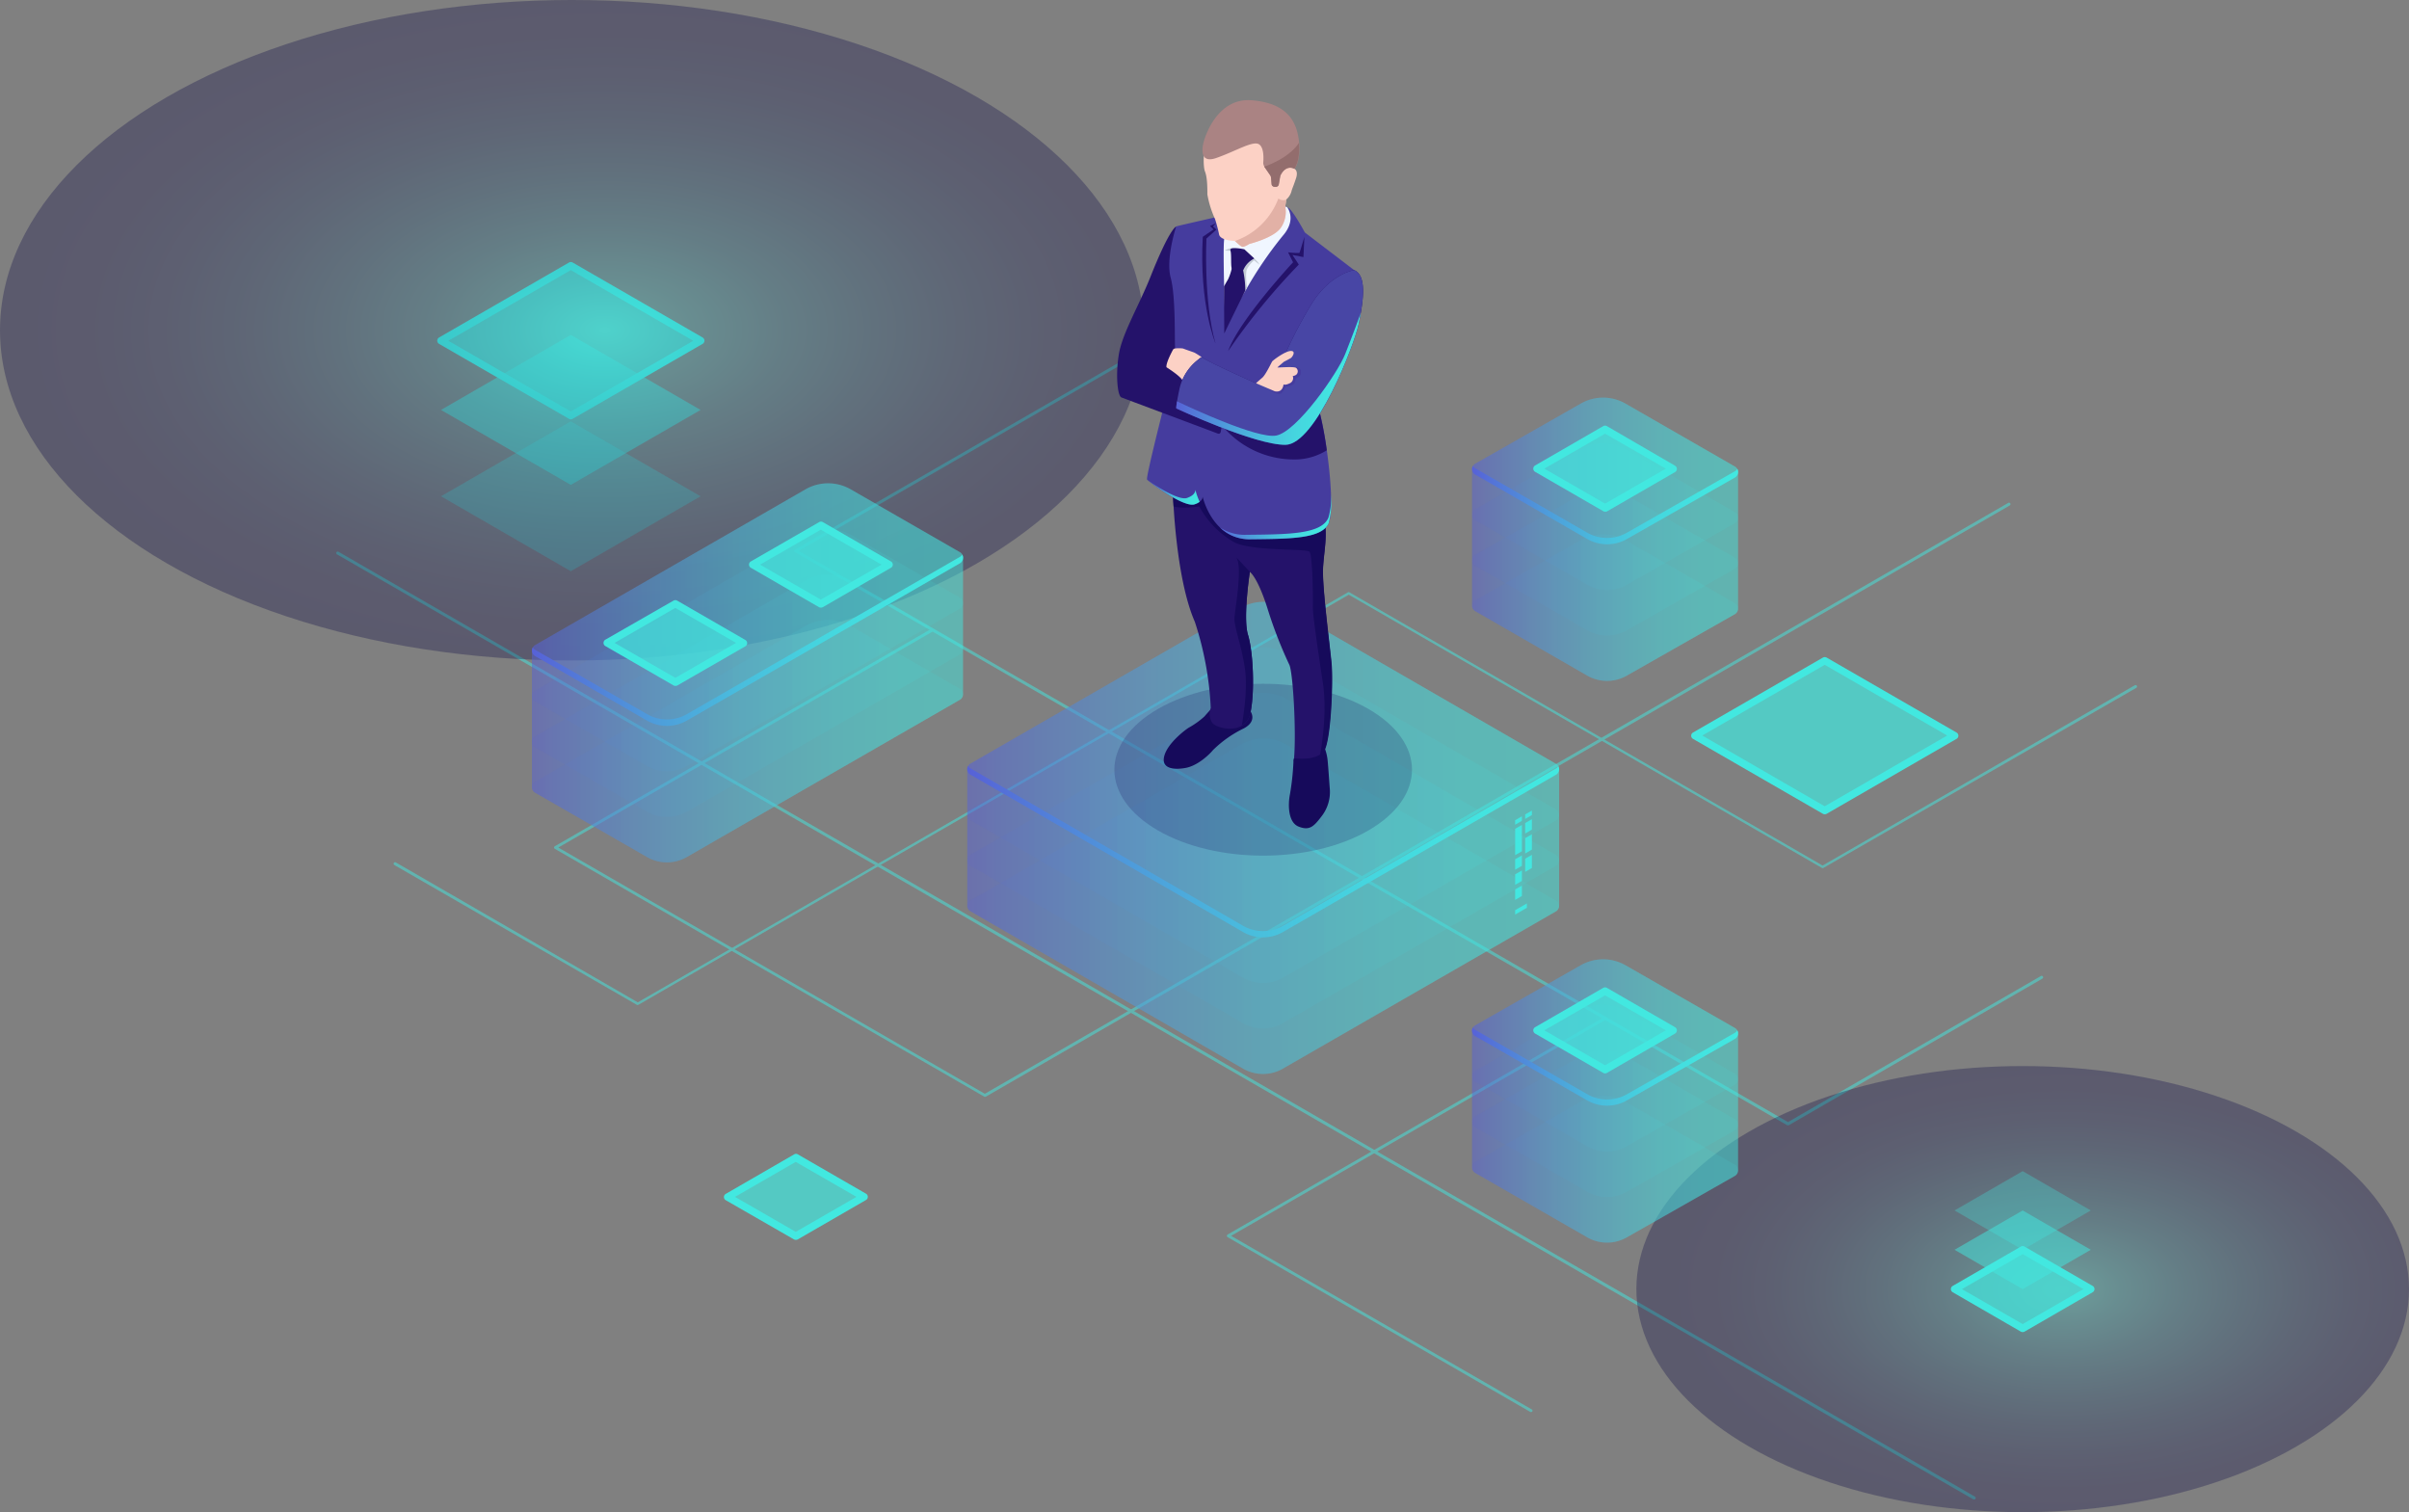 <?xml version="1.0" encoding="UTF-8"?>
<svg viewBox="0 0 482.15 302.63" xmlns="http://www.w3.org/2000/svg" xmlns:xlink="http://www.w3.org/1999/xlink">
<rect x="0" y="0" width="482.15" height="302.63" fill="#808080" stroke="none"/>
<defs>
<style>.cls-1{isolation:isolate;}.cls-14,.cls-2,.cls-20,.cls-26,.cls-32,.cls-5{opacity:0.5;}.cls-3,.cls-4,.cls-5,.cls-6{fill:#42e8e0;}.cls-4,.cls-7,.cls-8{opacity:0.3;}.cls-6{opacity:0.7;}.cls-7,.cls-8{mix-blend-mode:lighten;}.cls-7{fill:url(#b);}.cls-8{fill:url(#c);}.cls-9{opacity:0.11;}.cls-10{fill:url(#a);}.cls-11{fill:url(#t);}.cls-12{fill:url(#k);}.cls-13{fill:url(#h);}.cls-14{fill:url(#g);}.cls-15{fill:url(#f);}.cls-16{fill:url(#e);}.cls-17{fill:url(#d);}.cls-18{fill:url(#ac);}.cls-19{fill:url(#ab);}.cls-20{fill:url(#aa);}.cls-21{fill:url(#z);}.cls-22{fill:url(#y);}.cls-23{fill:url(#x);}.cls-24{fill:url(#w);}.cls-25{fill:url(#v);}.cls-26{fill:url(#u);}.cls-27{fill:url(#s);}.cls-28{fill:url(#r);}.cls-29{fill:url(#q);}.cls-30{fill:url(#p);}.cls-31{fill:url(#o);}.cls-32{fill:url(#n);}.cls-33{fill:url(#m);}.cls-34{fill:#180d5b;opacity:0.2;}.cls-35{fill:#160a5b;}.cls-36{fill:#24126a;}.cls-37{fill:#453c9e;}.cls-38{fill:url(#l);}.cls-39{fill:url(#j);}.cls-40{fill:#f0f6ff;}.cls-41{fill:#fcd1c5;}.cls-42{fill:#4846a5;}.cls-43{fill:#aa8383;}.cls-44{fill:#c4ccd6;}.cls-45{fill:#e2b1a6;}.cls-46{fill:url(#i);}.cls-47{fill:#936d6d;}</style>
<radialGradient id="b" cx="-2172.9" cy="-529.35" r="93.46" gradientTransform="matrix(-.87 .5 .87 .5 -1308.8 1417.2)" gradientUnits="userSpaceOnUse">
<stop stop-color="#42e8e0" offset="0"/>
<stop stop-color="#33aeb9" offset=".15"/>
<stop stop-color="#267a95" offset=".31"/>
<stop stop-color="#1b5078" offset=".47"/>
<stop stop-color="#132e61" offset=".62"/>
<stop stop-color="#0d1651" offset=".76"/>
<stop stop-color="#090847" offset=".89"/>
<stop stop-color="#080344" offset="1"/>
</radialGradient>
<radialGradient id="c" cx="-2148.6" cy="-169.81" r="63.14" xlink:href="#b"/>
<linearGradient id="a" x1="137.51" x2="223.81" y1="268.12" y2="268.12" gradientUnits="userSpaceOnUse">
<stop stop-color="#5761d7" offset="0"/>
<stop stop-color="#5472d8" offset=".07"/>
<stop stop-color="#4e9cdb" offset=".28"/>
<stop stop-color="#49bddd" offset=".48"/>
<stop stop-color="#45d5df" offset=".67"/>
<stop stop-color="#43e3e0" offset=".85"/>
<stop stop-color="#42e8e0" offset="1"/>
</linearGradient>
<linearGradient id="t" x1="137.51" x2="223.81" y1="259.01" y2="259.01" xlink:href="#a"/>
<linearGradient id="k" x1="137.51" x2="223.81" y1="249.9" y2="249.9" xlink:href="#a"/>
<linearGradient id="h" x1="137.51" x2="223.81" y1="240.78" y2="240.78" xlink:href="#a"/>
<linearGradient id="g" x1="137.51" x2="223.81" y1="254.45" y2="254.45" xlink:href="#a"/>
<linearGradient id="f" x1="137.52" x2="223.81" y1="247.91" y2="247.91" xlink:href="#a"/>
<linearGradient id="e" x1="325.67" x2="378.93" y1="353.77" y2="353.77" xlink:href="#a"/>
<linearGradient id="d" x1="325.67" x2="378.93" y1="344.65" y2="344.65" xlink:href="#a"/>
<linearGradient id="ac" x1="325.67" x2="378.93" y1="335.54" y2="335.54" xlink:href="#a"/>
<linearGradient id="ab" x1="325.67" x2="378.93" y1="326.43" y2="326.43" xlink:href="#a"/>
<linearGradient id="aa" x1="325.67" x2="378.93" y1="340.1" y2="340.1" xlink:href="#a"/>
<linearGradient id="z" x1="325.67" x2="378.93" y1="333.26" y2="333.26" xlink:href="#a"/>
<linearGradient id="y" x1="325.67" x2="378.93" y1="241.39" y2="241.39" xlink:href="#a"/>
<linearGradient id="x" x1="325.67" x2="378.93" y1="232.28" y2="232.28" xlink:href="#a"/>
<linearGradient id="w" x1="325.67" x2="378.93" y1="223.16" y2="223.16" xlink:href="#a"/>
<linearGradient id="v" x1="325.67" x2="378.93" y1="214.05" y2="214.05" xlink:href="#a"/>
<linearGradient id="u" x1="325.67" x2="378.93" y1="227.72" y2="227.72" xlink:href="#a"/>
<linearGradient id="s" x1="325.67" x2="378.93" y1="220.88" y2="220.88" xlink:href="#a"/>
<linearGradient id="r" x1="224.63" x2="343.1" y1="301.16" y2="301.16" xlink:href="#a"/>
<linearGradient id="q" x1="224.63" x2="343.1" y1="292.05" y2="292.05" xlink:href="#a"/>
<linearGradient id="p" x1="224.63" x2="343.1" y1="282.94" y2="282.94" xlink:href="#a"/>
<linearGradient id="o" x1="224.63" x2="343.1" y1="273.82" y2="273.82" xlink:href="#a"/>
<linearGradient id="n" x1="224.63" x2="343.1" y1="287.49" y2="287.49" xlink:href="#a"/>
<linearGradient id="m" x1="224.63" x2="343.1" y1="290.25" y2="290.25" xlink:href="#a"/>
<linearGradient id="l" x1="231.89" x2="242.4" y1="258.88" y2="258.88" gradientTransform="matrix(1 .06 -.06 1 44.23 -53.73)" xlink:href="#a"/>
<linearGradient id="j" x1="246.75" x2="268.74" y1="262.29" y2="262.29" gradientTransform="matrix(1 .06 -.06 1 44.23 -53.73)" xlink:href="#a"/>
<linearGradient id="i" x1="236.64" x2="272.41" y1="234.4" y2="234.4" gradientTransform="matrix(1 .06 -.06 1 44.23 -53.73)" xlink:href="#a"/>
</defs>
<title>illu183</title>
<g class="cls-1">
<g data-name="—ÎÓÈ_1">
<g class="cls-2">
<path class="cls-3" transform="translate(-31.05 -119.8)" d="M158.7,320.92a.42.42,0,0,1-.15,0l-48.57-28a.31.31,0,0,1-.11-.41.3.3,0,0,1,.41-.11l48.42,28,142.13-82.06a.27.27,0,0,1,.3,0l94.71,54.68,62.48-36.08a.3.3,0,1,1,.3.52L396,293.5a.32.32,0,0,1-.3,0L301,238.82,158.85,320.88A.42.42,0,0,1,158.7,320.92Z"/>
<path class="cls-3" transform="translate(-31.05 -119.8)" d="M388.91,345a.26.26,0,0,1-.15,0L190.17,230.3a.27.27,0,0,1-.15-.25.28.28,0,0,1,.15-.26l101.54-58.63a.3.3,0,0,1,.3.52l-101.1,58.37,198,114.31,50.62-29.23a.3.3,0,1,1,.3.52L389.05,345A.23.23,0,0,1,388.91,345Z"/>
<path class="cls-3" transform="translate(-31.05 -119.8)" d="M337.52,402.39a.28.28,0,0,1-.15,0l-60.62-35a.3.3,0,0,1,0-.52l75.4-43.53a.3.3,0,1,1,.3.52l-75,43.27,60.18,34.74a.29.29,0,0,1,.1.41A.29.29,0,0,1,337.52,402.39Z"/>
<path class="cls-3" transform="translate(-31.05 -119.8)" d="M426.18,419.89a.33.33,0,0,1-.14,0L98.5,230.74a.29.29,0,0,1-.11-.4.29.29,0,0,1,.41-.11l327.53,189.1a.31.31,0,0,1,.11.41A.3.3,0,0,1,426.18,419.89Z"/>
<path class="cls-3" transform="translate(-31.05 -119.8)" d="M228.24,339.3a.28.28,0,0,1-.15,0l-86-49.63a.29.29,0,0,1-.15-.25.3.3,0,0,1,.15-.26l75.4-43.53a.29.29,0,0,1,.4.11.28.28,0,0,1-.1.4l-75,43.28,85.37,49.28L433,220.44a.29.29,0,0,1,.4.11.31.31,0,0,1-.11.41L228.39,339.26A.28.28,0,0,1,228.24,339.3Z"/>
</g>
<polygon class="cls-4" points="114.24 114.32 88.26 99.32 114.24 84.32 140.22 99.32"/>
<polygon class="cls-5" points="114.24 97.04 88.26 82.04 114.24 67.03 140.22 82.04"/>
<polygon class="cls-6" points="114.24 83.19 88.26 68.18 114.24 53.18 140.22 68.18"/>
<path class="cls-3" transform="translate(-31.05 -119.8)" d="M145.29,203.72a.68.68,0,0,1-.36-.1l-26-15a.74.74,0,0,1,0-1.28l26-15a.75.75,0,0,1,.74,0l26,15a.74.74,0,0,1,0,1.28l-26,15A.69.69,0,0,1,145.29,203.72ZM120.78,188l24.51,14.15L169.8,188l-24.51-14.15Z"/>
<ellipse class="cls-7" cx="114.47" cy="66.09" rx="114.47" ry="66.09"/>
<ellipse class="cls-8" cx="404.83" cy="257.99" rx="77.32" ry="44.64"/>
<polygon class="cls-6" points="365.21 162.23 339.23 147.23 365.21 132.23 391.19 147.23"/>
<path class="cls-3" transform="translate(-31.05 -119.8)" d="M396.26,282.76a.77.77,0,0,1-.36-.09l-26-15a.73.73,0,0,1,0-1.27l26-15a.75.75,0,0,1,.74,0l26,15a.73.73,0,0,1,0,1.27l-26,15A.78.78,0,0,1,396.26,282.76ZM371.75,267l24.51,14.16L420.77,267l-24.51-14.15Z"/>
<polygon class="cls-6" points="404.83 265.86 391.19 257.99 404.83 250.12 418.46 257.99"/>
<polygon class="cls-5" points="404.83 257.99 391.19 250.12 404.83 242.25 418.46 250.12"/>
<polygon class="cls-4" points="404.83 250.12 391.19 242.25 404.83 234.38 418.46 242.25"/>
<path class="cls-3" transform="translate(-31.05 -119.8)" d="M435.88,386.39a.81.81,0,0,1-.37-.09l-13.63-7.88a.73.73,0,0,1,0-1.27l13.63-7.87a.7.7,0,0,1,.74,0l13.63,7.87a.73.73,0,0,1,0,1.27l-13.63,7.88A.78.78,0,0,1,435.88,386.39Zm-12.16-8.6,12.16,7,12.16-7-12.16-7Z"/>
<polygon class="cls-6" points="159.26 247.4 145.63 239.53 159.26 231.66 172.9 239.53"/>
<path class="cls-3" transform="translate(-31.05 -119.8)" d="M190.32,367.93a.78.78,0,0,1-.37-.09L176.31,360a.73.73,0,0,1,0-1.27L190,350.82a.69.69,0,0,1,.73,0l13.64,7.87a.73.73,0,0,1,0,1.27l-13.64,7.88A.77.77,0,0,1,190.32,367.93Zm-12.16-8.6,12.16,7,12.15-7-12.16-7Z"/>
<g class="cls-9">
<path class="cls-10" transform="translate(-31.05 -119.8)" d="m201.33 245.08a9.07 9.07 0 0 0-9.08 0l-54.1 31.16a1.28 1.28 0 0 0 0 2.21l22.38 12.87a8 8 0 0 0 8 0l54.63-31.46a1.27 1.27 0 0 0 0-2.21z"/>
</g>
<g class="cls-9">
<path class="cls-11" transform="translate(-31.05 -119.8)" d="m201.33 236a9.09 9.09 0 0 0-9.08 0l-54.1 31.16a1.28 1.28 0 0 0 0 2.21l22.38 12.87a8 8 0 0 0 8 0l54.63-31.46a1.28 1.28 0 0 0 0-2.22z"/>
</g>
<g class="cls-9">
<path class="cls-12" transform="translate(-31.05 -119.8)" d="M201.33,226.85a9.09,9.09,0,0,0-9.08,0L138.15,258a1.28,1.28,0,0,0,0,2.21l22.38,12.87a8,8,0,0,0,8,0l54.63-31.47a1.27,1.27,0,0,0,0-2.21Z"/>
</g>
<g class="cls-9">
<path class="cls-13" transform="translate(-31.05 -119.8)" d="M201.33,217.74a9.09,9.09,0,0,0-9.08,0l-54.1,31.16a1.28,1.28,0,0,0,0,2.21L160.53,264a8,8,0,0,0,8,0l54.63-31.46a1.27,1.27,0,0,0,0-2.21Z"/>
</g>
<path class="cls-14" transform="translate(-31.05 -119.8)" d="m223.17 230.3-21.84-12.56a9.09 9.09 0 0 0-9.08 0l-54.1 31.16a1.29 1.29 0 0 0-0.64 1.11v27.34a1.26 1.26 0 0 0 0.64 1.1l22.38 12.87a8 8 0 0 0 8 0l54.63-31.46a1.27 1.27 0 0 0 0.64-1.11v-27.35a1.24 1.24 0 0 0-0.63-1.1z"/>
<g class="cls-9">
<path class="cls-13" transform="translate(-31.05 -119.8)" d="M201.33,217.74a9.09,9.09,0,0,0-9.08,0l-54.1,31.16a1.28,1.28,0,0,0,0,2.21L160.53,264a8,8,0,0,0,8,0l54.63-31.46a1.27,1.27,0,0,0,0-2.21Z"/>
</g>
<path class="cls-15" transform="translate(-31.05 -119.8)" d="m223.17 231.25-54.63 31.46a8 8 0 0 1-8 0l-22.38-12.86a1.35 1.35 0 0 1-0.47-0.48 1.27 1.27 0 0 0 0.47 1.73l22.37 12.9a8 8 0 0 0 8 0l54.63-31.46a1.28 1.28 0 0 0 0.48-1.74 1.3 1.3 0 0 1-0.47 0.45z"/>
<g class="cls-9">
<path class="cls-16" transform="translate(-31.05 -119.8)" d="m356.44 340.31a9.07 9.07 0 0 0-9.07 0l-21.06 12a1.29 1.29 0 0 0 0 2.22l22.38 12.87a8 8 0 0 0 8 0l21.59-12.28a1.29 1.29 0 0 0 0-2.22z"/>
</g>
<g class="cls-9">
<path class="cls-17" transform="translate(-31.05 -119.8)" d="m356.44 331.2a9.1 9.1 0 0 0-9.07 0l-21.06 12a1.28 1.28 0 0 0 0 2.21l22.38 12.87a8 8 0 0 0 8 0l21.6-12.28a1.28 1.28 0 0 0 0-2.21z"/>
</g>
<g class="cls-9">
<path class="cls-18" transform="translate(-31.05 -119.8)" d="m356.44 322.09a9 9 0 0 0-9.07 0l-21.06 12a1.28 1.28 0 0 0 0 2.21l22.38 12.87a8 8 0 0 0 8 0l21.59-12.28a1.28 1.28 0 0 0 0-2.21z"/>
</g>
<g class="cls-9">
<path class="cls-19" transform="translate(-31.05 -119.8)" d="M356.44,313a9.07,9.07,0,0,0-9.07,0l-21.06,12a1.28,1.28,0,0,0,0,2.21L348.69,340a8,8,0,0,0,8,0l21.59-12.28a1.29,1.29,0,0,0,0-2.22Z"/>
</g>
<path class="cls-20" transform="translate(-31.05 -119.8)" d="m378.29 325.53-21.85-12.53a9.07 9.07 0 0 0-9.07 0l-21.06 12a1.24 1.24 0 0 0-0.64 1.1v27.34a1.27 1.27 0 0 0 0.64 1.11l22.38 12.87a8 8 0 0 0 8 0l21.59-12.28a1.29 1.29 0 0 0 0.64-1.11v-27.39a1.29 1.29 0 0 0-0.63-1.11z"/>
<g class="cls-9">
<path class="cls-19" transform="translate(-31.05 -119.8)" d="M356.44,313a9.07,9.07,0,0,0-9.07,0l-21.06,12a1.28,1.28,0,0,0,0,2.21L348.69,340a8,8,0,0,0,8,0l21.59-12.28a1.29,1.29,0,0,0,0-2.22Z"/>
</g>
<path class="cls-21" transform="translate(-31.05 -119.8)" d="m378.29 326.49-21.59 12.28a8 8 0 0 1-8 0l-22.39-12.87a1.3 1.3 0 0 1-0.48-0.48 1.29 1.29 0 0 0 0.48 1.74l22.38 12.84a8 8 0 0 0 8 0l21.59-12.28a1.28 1.28 0 0 0 0.47-1.74 1.2 1.2 0 0 1-0.46 0.51z"/>
<g class="cls-9">
<path class="cls-22" transform="translate(-31.05 -119.8)" d="M356.44,227.93a9.07,9.07,0,0,0-9.07,0l-21.06,12a1.28,1.28,0,0,0,0,2.21L348.69,255a8,8,0,0,0,8,0l21.59-12.28a1.28,1.28,0,0,0,0-2.21Z"/>
</g>
<g class="cls-9">
<path class="cls-23" transform="translate(-31.05 -119.8)" d="m356.44 218.82a9.07 9.07 0 0 0-9.07 0l-21.06 12a1.29 1.29 0 0 0 0 2.22l22.38 12.87a8 8 0 0 0 8 0l21.59-12.28a1.29 1.29 0 0 0 0-2.22z"/>
</g>
<g class="cls-9">
<path class="cls-24" transform="translate(-31.05 -119.8)" d="m356.44 209.71a9.1 9.1 0 0 0-9.07 0l-21.06 12a1.28 1.28 0 0 0 0 2.21l22.38 12.87a8 8 0 0 0 8 0l21.59-12.28a1.28 1.28 0 0 0 0-2.21z"/>
</g>
<g class="cls-9">
<path class="cls-25" transform="translate(-31.05 -119.8)" d="m356.44 200.6a9 9 0 0 0-9.07 0l-21.06 12a1.28 1.28 0 0 0 0 2.21l22.38 12.87a8 8 0 0 0 8 0l21.59-12.28a1.28 1.28 0 0 0 0-2.21z"/>
</g>
<path class="cls-26" transform="translate(-31.05 -119.8)" d="m378.29 213.16-21.85-12.56a9 9 0 0 0-9.07 0l-21.06 12a1.24 1.24 0 0 0-0.64 1.1v27.3a1.27 1.27 0 0 0 0.64 1.11l22.38 12.89a8 8 0 0 0 8 0l21.59-12.28a1.29 1.29 0 0 0 0.64-1.11v-27.35a1.26 1.26 0 0 0-0.63-1.1z"/>
<g class="cls-9">
<path class="cls-25" transform="translate(-31.05 -119.8)" d="m356.44 200.6a9 9 0 0 0-9.07 0l-21.06 12a1.28 1.28 0 0 0 0 2.21l22.38 12.87a8 8 0 0 0 8 0l21.59-12.28a1.28 1.28 0 0 0 0-2.21z"/>
</g>
<path class="cls-27" transform="translate(-31.05 -119.8)" d="m378.29 214.11-21.59 12.28a8 8 0 0 1-8 0l-22.38-12.87a1.35 1.35 0 0 1-0.48-0.47 1.28 1.28 0 0 0 0.48 1.73l22.38 12.87a8 8 0 0 0 8 0l21.59-12.28a1.28 1.28 0 0 0 0.47-1.74 1.2 1.2 0 0 1-0.47 0.48z"/>
<polygon class="cls-3" points="304.6 164.27 303.25 165.05 303.25 164.15 304.6 163.37"/>
<polygon class="cls-3" points="304.6 170.37 303.25 171.14 303.25 165.87 304.6 165.09"/>
<polygon class="cls-3" points="304.6 173.28 303.25 174.06 303.25 171.96 304.6 171.19"/>
<polygon class="cls-3" points="304.6 176.3 303.25 177.08 303.25 174.98 304.6 174.21"/>
<polygon class="cls-3" points="306.6 166.03 305.26 166.81 305.26 164.71 306.6 163.94"/>
<polygon class="cls-3" points="306.6 170.03 305.26 170.81 305.26 167.73 306.6 166.96"/>
<polygon class="cls-3" points="306.6 173.71 305.26 174.49 305.26 171.85 306.6 171.08"/>
<polygon class="cls-3" points="304.6 179.32 303.25 180.1 303.25 178 304.6 177.23"/>
<polygon class="cls-3" points="306.6 163.12 305.26 163.89 305.26 162.99 306.6 162.22"/>
<polygon class="cls-3" points="305.6 181.67 303.25 183.03 303.25 182.15 305.6 180.8"/>
<g class="cls-9">
<path class="cls-28" transform="translate(-31.05 -119.8)" d="m288.45 268.8a9.09 9.09 0 0 0-9.08 0l-54.1 31.2a1.28 1.28 0 0 0 0 2.21l54.55 31.49a8 8 0 0 0 8 0l54.63-31.46a1.28 1.28 0 0 0 0-2.21z"/>
</g>
<g class="cls-9">
<path class="cls-29" transform="translate(-31.05 -119.8)" d="m288.45 259.69a9.09 9.09 0 0 0-9.08 0l-54.1 31.16a1.28 1.28 0 0 0 0 2.21l54.55 31.49a8 8 0 0 0 8 0l54.63-31.46a1.28 1.28 0 0 0 0-2.21z"/>
</g>
<g class="cls-9">
<path class="cls-30" transform="translate(-31.05 -119.8)" d="M288.45,250.58a9.09,9.09,0,0,0-9.08,0l-54.1,31.16a1.28,1.28,0,0,0,0,2.21l54.55,31.5a8,8,0,0,0,8,0L342.46,284a1.28,1.28,0,0,0,0-2.21Z"/>
</g>
<g class="cls-9">
<path class="cls-31" transform="translate(-31.05 -119.8)" d="m288.45 241.46a9.09 9.09 0 0 0-9.08 0l-54.1 31.16a1.28 1.28 0 0 0 0 2.21l54.55 31.49a8 8 0 0 0 8 0l54.63-31.46a1.28 1.28 0 0 0 0-2.21z"/>
</g>
<path class="cls-32" transform="translate(-31.05 -119.8)" d="m342.46 272.65-54-31.19a9.09 9.09 0 0 0-9.08 0l-54.1 31.16a1.29 1.29 0 0 0-0.64 1.11v27.33a1.27 1.27 0 0 0 0.64 1.11l54.55 31.49a8 8 0 0 0 8 0l54.63-31.46a1.27 1.27 0 0 0 0.64-1.11v-27.33a1.25 1.25 0 0 0-0.64-1.11z"/>
<g class="cls-9">
<path class="cls-31" transform="translate(-31.05 -119.8)" d="m288.45 241.46a9.09 9.09 0 0 0-9.08 0l-54.1 31.16a1.28 1.28 0 0 0 0 2.21l54.55 31.49a8 8 0 0 0 8 0l54.63-31.46a1.28 1.28 0 0 0 0-2.21z"/>
</g>
<path class="cls-33" transform="translate(-31.05 -119.8)" d="m342.46 273.6-54.63 31.47a8 8 0 0 1-8 0l-54.55-31.5a1.18 1.18 0 0 1-0.47-0.47 1.27 1.27 0 0 0 0.47 1.73l54.55 31.49a8 8 0 0 0 8 0l54.63-31.46a1.27 1.27 0 0 0 0.47-1.73 1.25 1.25 0 0 1-0.47 0.47z"/>
<path class="cls-34" transform="translate(-31.05 -119.8)" d="m304.93 286c-11.63 6.72-30.49 6.72-42.12 0s-11.63-17.6 0-24.32 30.48-6.71 42.12 0 11.63 17.59 0 24.32z"/>
<path class="cls-35" transform="translate(-31.05 -119.8)" d="M273.36,261.8s-.61.63-1.24,1.38a16.71,16.71,0,0,1-3.15,2.25c-.75.47-4.17,3.06-4.88,5.61s1.73,2.89,4.22,2.45,4.84-2.75,5.52-3.58a22.9,22.9,0,0,1,6.11-4.31c3.06-1.59,1.21-3.72,1.21-3.72Z"/>
<path class="cls-35" transform="translate(-31.05 -119.8)" d="M296.13,269.38a9.57,9.57,0,0,1,.64,2.62c.15,1.48.35,4.68.43,5.61a7.88,7.88,0,0,1-1.54,5.42c-1.65,2.19-2.5,3.06-4.69,2.2s-2.13-4.54-1.75-6.43a52,52,0,0,0,.71-6.56,1.31,1.31,0,0,1,.13-.73Z"/>
<path class="cls-36" transform="translate(-31.05 -119.8)" d="M265.81,218.45s.46,16.85,4.38,25.79a64.84,64.84,0,0,1,3.19,17.25,3.34,3.34,0,0,0,.27,2.92c.92,1.32,6.69,2.52,7.64-1.79s.58-12.37-.46-15.73.37-12.63.37-12.63,1.58,1,3.64,7.66a87.51,87.51,0,0,0,4.3,11c.71,1.84,1.36,13.12.91,18.63,0,0,4.67.66,6-1.57s1.8-13.78,1.46-17.46-1.88-15.47-1.67-19.12,1-6.61.13-10.25-25.46-11.74-25.46-11.74Z"/>
<path class="cls-35" transform="translate(-31.05 -119.8)" d="M295.86,233.44c.21-3.64,1-6.61.13-10.25-.31-1.37-4-3.37-8.45-5.33-7.54-.69-17.1-1.49-17.76-1.39a24.16,24.16,0,0,0-3.45,1.2l-.52.78s0,1,.13,2.7c1.75.53,5.14,0,5.14,0a18.1,18.1,0,0,0,7.06,7.2c3.66,1.81,14.35,1.19,15,1.88s.73,9.91.67,11.09,1,8.55,2,15.08-.51,14.23-.56,14.48a2.65,2.65,0,0,0,.86-.84c1.35-2.23,1.8-13.78,1.46-17.46S295.65,237.09,295.86,233.44Z"/>
<path class="cls-37" transform="translate(-31.05 -119.8)" d="M274.05,163.35s-5.46,1.24-7.3,1.68a.94.94,0,0,0-.67.57,22.4,22.4,0,0,0-.86,11.62,57.54,57.54,0,0,1,.85,12.53l-2.53,13.16s-3.18,12.53-2.91,12.87,7.32,5.7,9.52,4.95,1.48-2,1.48-2,1.78,9.08,9.68,9,14.34-.06,15.68-3.25-.37-16.61-1.76-21.92-4.7-15.89-4.7-15.89l11.56-12.8-9.88-7.54s-2.36-4.39-3.33-4.95-1.48-.08-1.48-.08Z"/>
<path class="cls-38" transform="translate(-31.05 -119.8)" d="m270.29 217.83c0 0.46-0.26 1.14-1.68 1.63s-5.29-1.76-7.75-3.48c1.23 1 7.28 5.44 9.29 4.75a3.35 3.35 0 0 0 1-0.5 15.24 15.24 0 0 1-0.86-2.4z"/>
<path class="cls-39" transform="translate(-31.05 -119.8)" d="m296.93 223.4c-1.42 3.37-8.22 3.34-16.55 3.43a8.87 8.87 0 0 1-5.18-1.49 8.4 8.4 0 0 0 6.11 2.38c7.89-0.09 14.34-0.06 15.68-3.25a16.66 16.66 0 0 0 0.45-5.81 14 14 0 0 1-0.51 4.74z"/>
<path class="cls-40" transform="translate(-31.05 -119.8)" d="m288.67 161.27s2 2.44-0.89 5.73a78.74 78.74 0 0 0-7.48 11c-1.64 2.84-3.15 4.35-4 6.79 0 0-0.12-2.9-0.24-7.37-0.1-4.22-0.16-8.61 0-9.71 0.41-2.33 10.37-7.55 12.61-6.44z"/>
<path class="cls-41" transform="translate(-31.05 -119.8)" d="M281.12,168.61s-1,.64-1.39.59-1.51-1.17-1.51-1.17-2.86-.05-3.17-1.27a28.27,28.27,0,0,0-.81-3.11,20,20,0,0,1-1.54-4.94c0-1.24,0-3.46-.5-4.64s-1.26-12.93,10.1-12.6,7.83,12.12,7.83,12.12.82.36.32,1.87-.61,1.68-.87,2.43a3.33,3.33,0,0,1-1.1,1.85l-.19,1.4a5.61,5.61,0,0,1-.87,4.21C286,167.42,281.12,168.61,281.12,168.61Z"/>
<path class="cls-36" transform="translate(-31.05 -119.8)" d="M266.44,165.16s-1.21.18-5.14,10.06c-2.19,5.52-5.58,11.23-6.29,15.33s-.32,8.48.49,8.79,14.89,5.57,19.31,7.24a.42.42,0,0,0,.56-.32l1.21-6.81-8.76-3.39a12.34,12.34,0,0,0-3.23-2.8s1.75-3.24,1.64-4.12.16-10-.87-13.75S266.44,165.16,266.44,165.16Z"/>
<path class="cls-41" transform="translate(-31.05 -119.8)" d="M271.57,191.28s-1.21-.81-1.51-.93-1.91-.66-2.22-.8a6.05,6.05,0,0,0-1.64,0,.52.52,0,0,0-.4.27c-.37.69-1.41,2.7-1.29,3.47,0,0,2.91,1.84,3.24,2.66l.47.1S270.17,191.88,271.57,191.28Z"/>
<path class="cls-36" transform="translate(-31.05 -119.8)" d="m295.23 202.55c-0.34-1.27-0.78-2.86-1.27-4.53l-17.74 7.61a18.71 18.71 0 0 0 14.62 6.11 12.22 12.22 0 0 0 5.76-1.82 72.42 72.42 0 0 0-1.37-7.37z"/>
<path class="cls-36" transform="translate(-31.05 -119.8)" d="M302.09,173.86s-4.68.65-8.46,6.64a90.29,90.29,0,0,0-6.53,12.92l-.13.78a3.15,3.15,0,0,1-4.4,2.36c-4-1.78-9.9-4.47-11-5.28a10.14,10.14,0,0,0-4.5,6.57c-.77,3.68-.58,3.69-.58,3.69s15.76,7.35,21.84,7.28,13.8-20.07,14.65-24.21S304.77,175,302.09,173.86Z"/>
<path class="cls-42" transform="translate(-31.05 -119.8)" d="M302.09,173.86s-4.68.65-8.46,6.64a90.29,90.29,0,0,0-6.53,12.92l-.13.78a3.15,3.15,0,0,1-4.4,2.36c-4-1.78-9.9-4.47-11-5.28a10.14,10.14,0,0,0-4.5,6.57c-.77,3.68-.58,3.69-.58,3.69s15.76,7.35,21.84,7.28,13.8-20.07,14.65-24.21S304.77,175,302.09,173.86Z"/>
<path class="cls-37" transform="translate(-31.05 -119.8)" d="M284.83,197.5s2,1.85,2.85.84.61-1.13.61-1.13,1.79,0,2-1.14,1.1-.53,1.15-1.78-1.45-1-1.45-1Z"/>
<path class="cls-41" transform="translate(-31.05 -119.8)" d="M282.43,196.5s.55-.51,1.25-1.1,1.85-3.07,2-3.28,2.57-2.05,3.71-2.08.3,1.25,0,1.43-1.39.74-1.39.74-1.15,1-1.28,1.11,3.2-.23,3.73.1a.89.89,0,0,1,0,1.4,1.38,1.38,0,0,1-.66.23,1.14,1.14,0,0,1-.62,1.46c-1,.47-1.23.21-1.23.21s-.09,1.73-1.74,1.39Z"/>
<path class="cls-43" transform="translate(-31.05 -119.8)" d="M272,148.06s-1.49,4.72,2.42,3.38,7.43-3.59,8.65-2.74c.94.65.89,2.65.82,3.57a1.38,1.38,0,0,0,.23.88l1.16,1.68a1.23,1.23,0,0,1,.22.64l.09,1.17a.58.58,0,0,0,.55.54l.26,0a.6.6,0,0,0,.62-.49l.3-1.71s.91-2.32,2.86-1.41c0,0,1.29-1.74.86-5.47s-2.1-7.61-9.42-8.23S272,148.06,272,148.06Z"/>
<path class="cls-44" transform="translate(-31.05 -119.8)" d="M283.13,172.76l-1.09-.85a5.92,5.92,0,0,0-1.41,1.74c-.4.89,0,3.73,0,3.73l-.33.57-.41-.75-.35-3.35s.37-2.48.41-2.55,2.11.23,2.11.23A4.18,4.18,0,0,1,283.13,172.76Z"/>
<path class="cls-44" transform="translate(-31.05 -119.8)" d="m277.87 169.43a3.68 3.68 0 0 0-1.7 0.51l1.42 0.08c0.2 0.03 0.28-0.59 0.28-0.59z"/>
<path class="cls-36" transform="translate(-31.05 -119.8)" d="m280.1 169.69 2 1.84a4.48 4.48 0 0 0-2.21 2.33s-2.13 0.4-2.33-0.38 0-2.72-0.25-3.58 2.79-0.21 2.79-0.21z"/>
<path class="cls-36" transform="translate(-31.05 -119.8)" d="m277.6 173.44a10.66 10.66 0 0 1-0.76 2.27c-0.4 0.66-0.81 1.41-0.81 1.41l0.05 9.42s3.46-7.14 4.22-8.59a21.68 21.68 0 0 0-0.45-4.09c-0.32-0.65-2.25-0.42-2.25-0.42z"/>
<path class="cls-45" transform="translate(-31.05 -119.8)" d="m286.91 159.52a14.34 14.34 0 0 1-8.69 8.51s1.15 1.12 1.51 1.17 1.39-0.59 1.39-0.59 4.89-1.19 6.3-3.26a5.61 5.61 0 0 0 0.87-4.21l0.19-1.4a1.55 1.55 0 0 1-1.57-0.22z"/>
<path class="cls-36" transform="translate(-31.05 -119.8)" d="M292.11,167.21s-.89,3.1-1,3.21a13.49,13.49,0,0,1-2.26-.13l1,2s-10.78,11.56-13,17.78A131.69,131.69,0,0,1,291,172.75l-1.27-1.93,2.2.43Z"/>
<path class="cls-36" transform="translate(-31.05 -119.8)" d="M274.41,164.47l-.58.65.68.63-2,1.8s-.61,12.65,1.83,21c0,0-3.31-7.68-2.56-21.36l2.16-1.47-.71-.69Z"/>
<path class="cls-35" transform="translate(-31.05 -119.8)" d="M281.2,234.26l.07.06-2.79-3c1.29,1.81-.19,10.14-.35,12s1.49,5.85,2.11,10.46-.65,11.18-.65,11.2a3.6,3.6,0,0,0,1.7-2.43c.95-4.31.58-12.37-.46-15.73S281.2,234.26,281.2,234.26Z"/>
<path class="cls-46" transform="translate(-31.05 -119.8)" d="M288.33,208.82c6.08-.07,13.8-20.07,14.65-24.21.14-.69.28-1.41.41-2.15,0,.06-1.59,4.38-3.11,8.21s-9.66,15.54-13.82,16.3c-3.75.69-17.22-5.6-19.83-6.85-.24,1.41-.14,1.42-.14,1.42S282.25,208.89,288.33,208.82Z"/>
<path class="cls-47" transform="translate(-31.05 -119.8)" d="M286.35,157.2a.6.6,0,0,0,.62-.49l.3-1.71s.91-2.32,2.86-1.41c0,0,1.22-1.65.89-5.18-2.16,3.24-6.95,4.74-6.95,4.74l1.16,1.68a1.23,1.23,0,0,1,.22.64l.09,1.17a.58.58,0,0,0,.55.54Z"/>
<polygon class="cls-6" points="321.25 101.67 307.61 93.8 321.25 85.92 334.88 93.8"/>
<path class="cls-3" transform="translate(-31.05 -119.8)" d="M352.3,222.2a.69.69,0,0,1-.37-.1l-13.63-7.87a.73.73,0,0,1-.37-.64.75.75,0,0,1,.37-.64l13.63-7.87a.75.75,0,0,1,.74,0L366.3,213a.75.75,0,0,1,.37.64.73.73,0,0,1-.37.64l-13.63,7.87A.71.71,0,0,1,352.3,222.2Zm-12.16-8.61,12.16,7,12.16-7-12.16-7Z"/>
<polygon class="cls-6" points="321.25 214.08 307.61 206.21 321.25 198.34 334.88 206.21"/>
<path class="cls-3" transform="translate(-31.05 -119.8)" d="M352.3,334.62a.79.79,0,0,1-.37-.1l-13.63-7.87a.75.75,0,0,1-.37-.64.73.73,0,0,1,.37-.64l13.63-7.87a.75.75,0,0,1,.74,0l13.63,7.87a.73.73,0,0,1,.37.64.75.75,0,0,1-.37.64l-13.63,7.87A.82.82,0,0,1,352.3,334.62ZM340.14,326l12.16,7,12.16-7-12.16-7Z"/>
<polygon class="cls-6" points="135.16 136.54 121.53 128.67 135.16 120.8 148.79 128.67"/>
<path class="cls-3" transform="translate(-31.05 -119.8)" d="M166.22,257.07a.69.69,0,0,1-.37-.1l-13.64-7.87a.75.75,0,0,1-.37-.64.77.77,0,0,1,.37-.64L165.85,240a.73.73,0,0,1,.73,0l13.64,7.87a.75.75,0,0,1,.37.64.73.73,0,0,1-.37.64L166.59,257A.74.74,0,0,1,166.22,257.07Zm-12.16-8.61,12.16,7,12.15-7-12.16-7Z"/>
<polygon class="cls-6" points="164.28 120.87 150.64 113 164.28 105.13 177.91 113"/>
<path class="cls-3" transform="translate(-31.05 -119.8)" d="M195.33,241.4a.78.78,0,0,1-.37-.09l-13.63-7.88a.73.73,0,0,1,0-1.27L195,224.29a.75.75,0,0,1,.74,0l13.63,7.87a.73.73,0,0,1,0,1.27l-13.63,7.88A.81.81,0,0,1,195.33,241.4Zm-12.16-8.6,12.16,7,12.16-7-12.16-7Z"/>
</g>
</g>
</svg>
